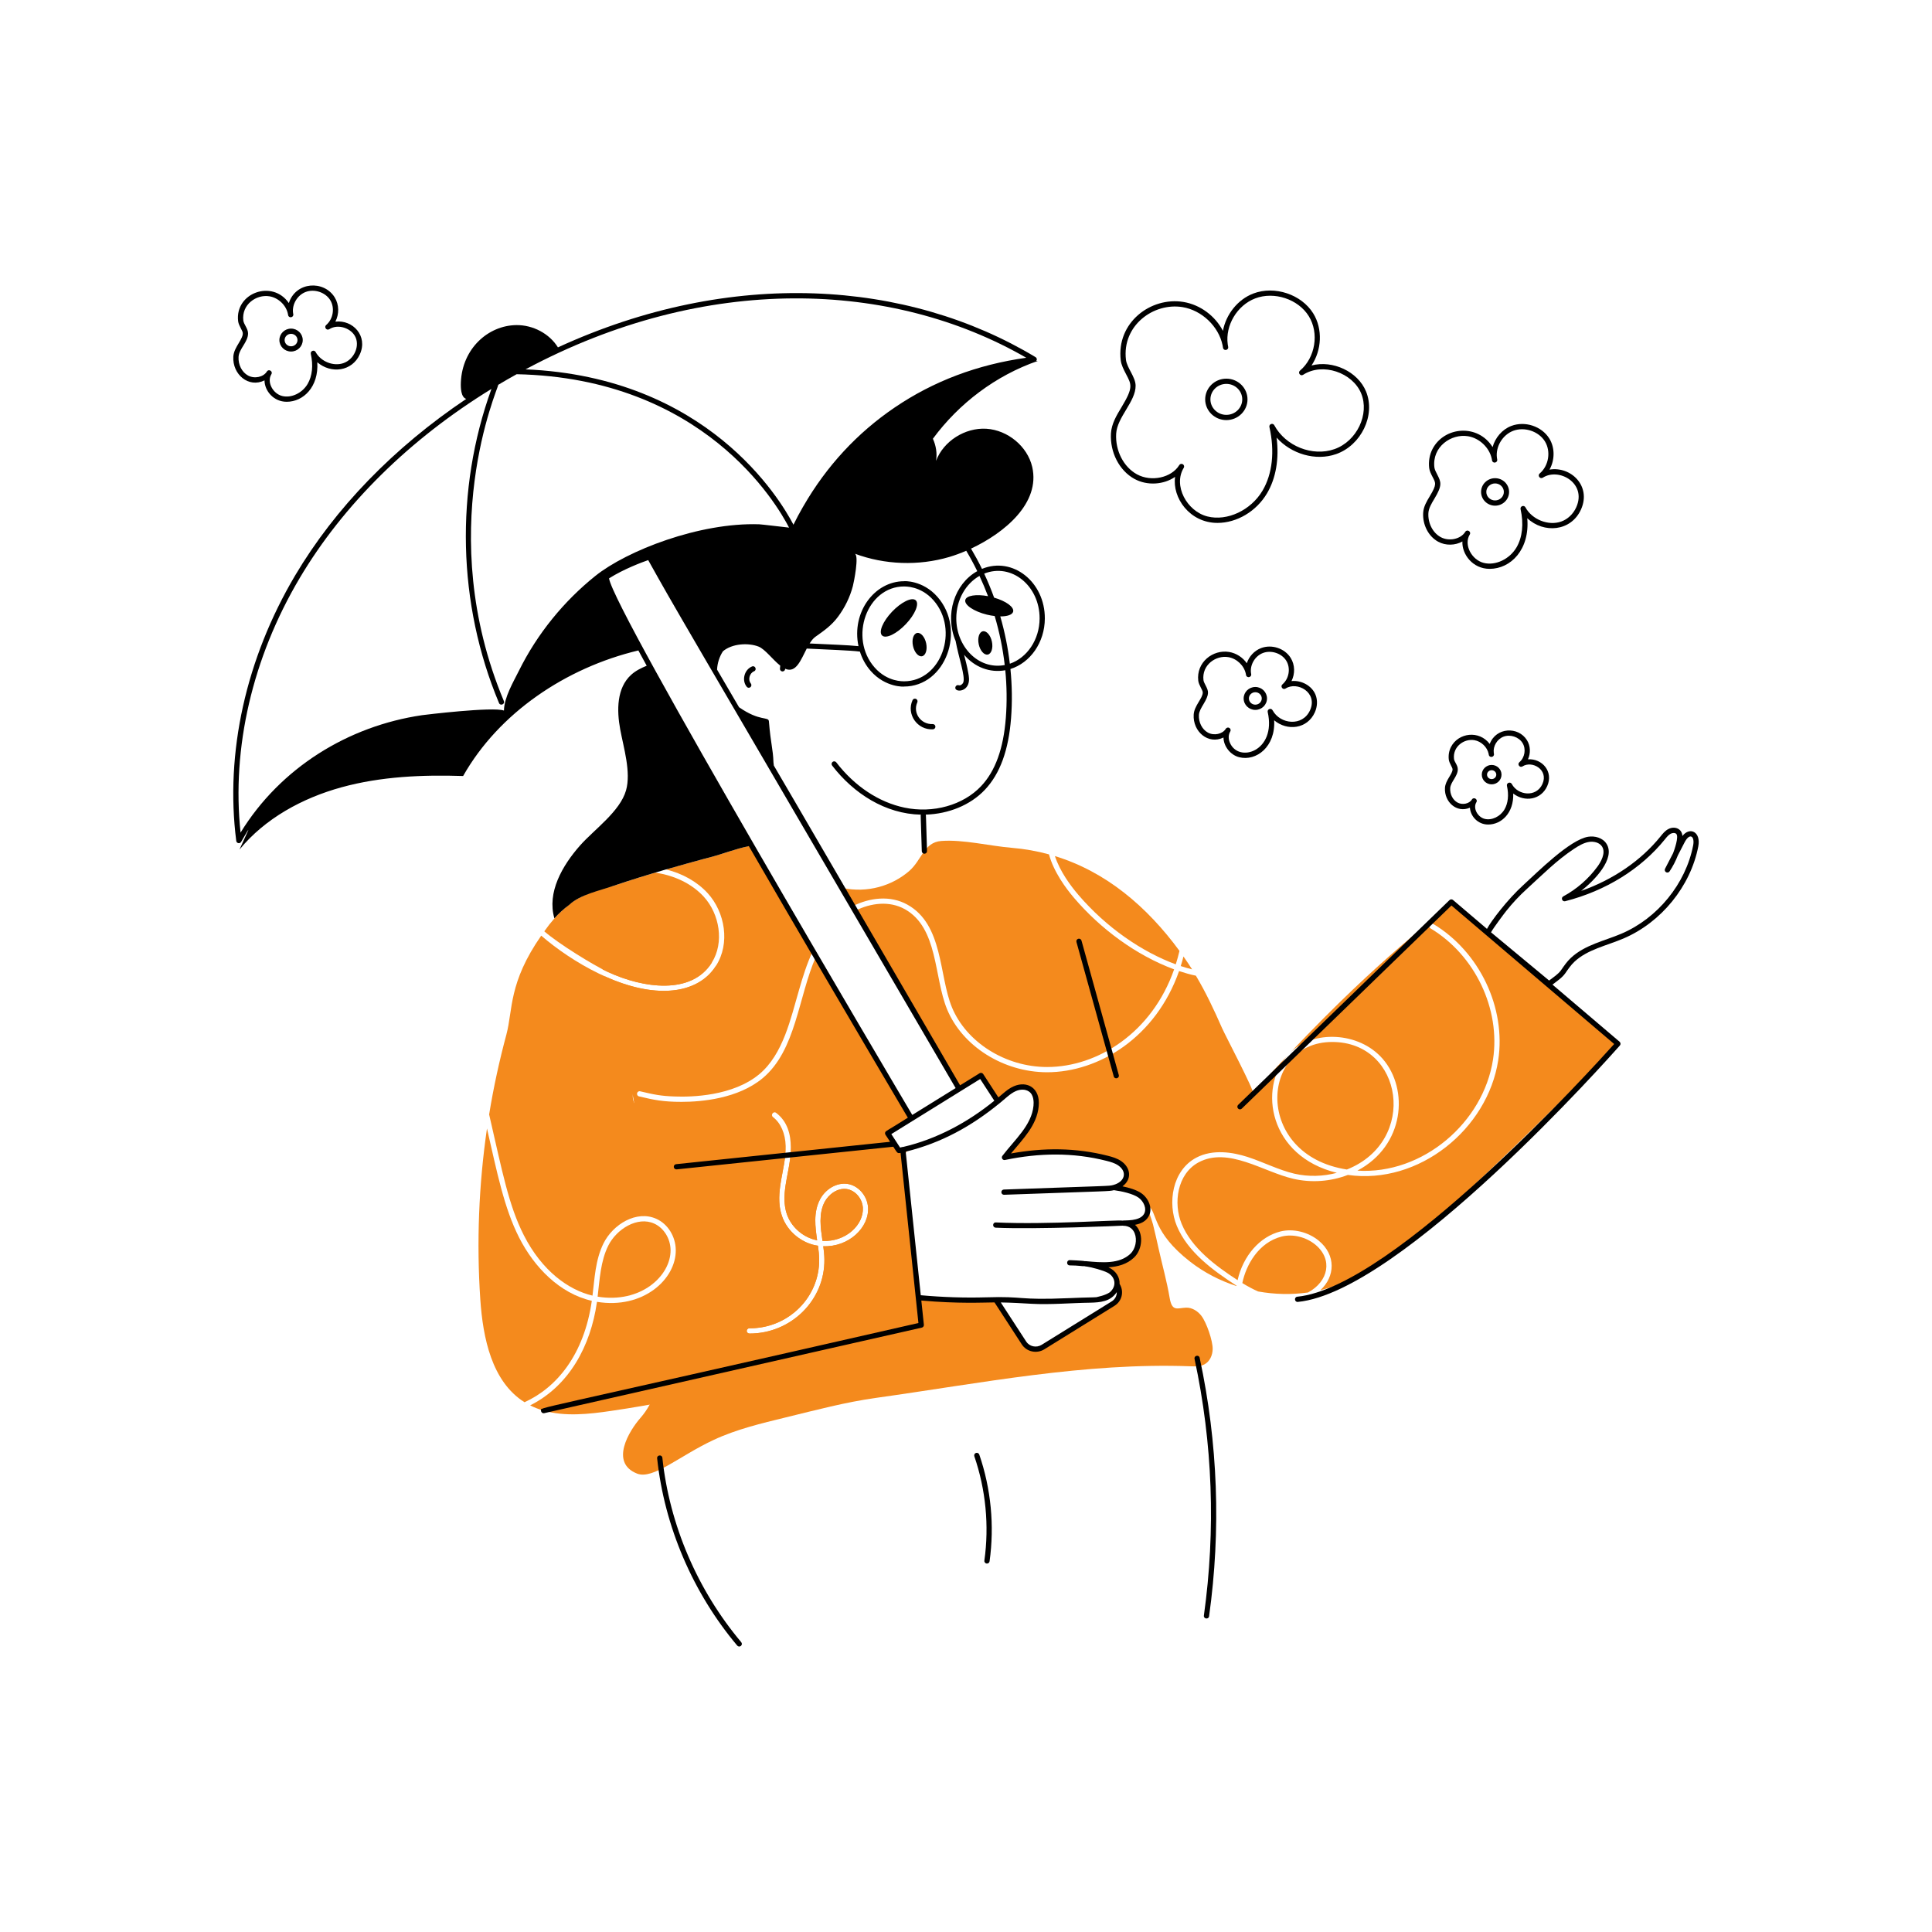 <svg xmlns="http://www.w3.org/2000/svg" xmlns:xlink="http://www.w3.org/1999/xlink" width="800" zoomAndPan="magnify" viewBox="0 0 600 600" height="800" preserveAspectRatio="xMidYMid meet" version="1.0"><path fill="#f48a1d" d="M 256.102 373.262 C 257.305 370.977 260.016 368.871 262.918 369.262 C 265.559 369.633 267.773 372.164 267.969 375.035 C 268.293 380.355 262.676 385.738 255.445 385.379 C 255.426 385.309 255.426 385.254 255.41 385.203 C 254.852 381.305 254.176 376.938 256.102 373.262 Z M 256.102 373.262 " fill-opacity="1" fill-rule="nonzero"/><path fill="#f48a1d" d="M 327.609 265.863 C 329.188 270.648 332.5 275.109 334.855 277.855 C 343.516 288 354.621 295.609 365.145 299.484 C 365.59 298.105 365.961 296.723 366.297 295.305 C 356.199 281.543 343.48 270.719 327.609 265.863 Z M 367.535 297.039 C 367.289 298.051 367.004 299.043 366.688 300.016 C 367.855 300.406 369.043 300.762 370.211 301.043 C 369.598 300.082 368.793 298.812 367.535 297.039 Z M 408.527 386.566 C 405.605 384.156 401.477 383.148 398.059 384.016 C 390.812 385.84 386.953 392.926 385.816 398.469 C 387.395 399.445 389.043 400.328 390.707 401.074 C 395.824 401.996 401.07 402.117 406.207 401.395 C 412.621 397.945 413.973 391.098 408.527 386.566 Z M 413.734 323.594 C 391.172 323.594 389.359 358.715 418.285 363.203 C 440.488 354.402 435.82 323.594 413.734 323.594 Z M 475.82 301.559 C 467.406 294.418 459.367 286.875 450.723 280.105 C 445.656 285.75 429.773 296.137 400.77 326.836 C 407.699 319.906 422.004 320.293 429.41 328.836 C 437.578 338.23 436.266 355.773 421.547 363.555 C 441.855 364.824 460.668 348.613 463.668 329.051 C 466.062 313.371 458.09 296.617 444.254 288.309 C 443.867 288.078 443.742 287.582 443.973 287.191 C 444.203 286.82 444.699 286.695 445.09 286.926 C 459.473 295.555 467.781 312.984 465.281 329.297 C 461.996 350.617 440.707 368.031 418.59 364.883 C 413.344 366.902 407.359 367.418 401.602 366.07 C 392.395 363.957 381.469 356.062 372.25 360.969 C 365.57 364.547 364.312 373.688 366.988 380.117 C 370.105 387.625 377.516 393.133 384.348 397.566 C 386.082 389.949 391.258 384.051 397.652 382.438 C 401.582 381.465 406.242 382.582 409.555 385.309 C 414.98 389.789 414.637 396.465 410.051 400.684 C 425.441 396.836 436.594 387.609 448.578 376.594 C 467.16 359.516 484.855 342.07 502.445 324.145 Z M 475.82 301.559 " fill-opacity="1" fill-rule="nonzero"/><path fill="#f48a1d" d="M 188.789 301.859 C 199.754 306.941 214.785 309.043 221.078 298.918 C 224.973 292.707 223.488 283.871 218.562 278.477 C 214.898 274.473 209.547 271.887 203.473 271 C 199.043 272.328 194.652 273.711 190.273 275.184 L 190.258 275.184 C 185.738 276.824 176.254 278.562 174.953 284.004 C 174.281 286.82 183.383 289.246 184.305 292.047 C 184.488 292.57 186.168 297.711 187.176 301.098 C 187.582 301.293 188.383 301.668 188.789 301.859 Z M 188.789 301.859 " fill-opacity="1" fill-rule="nonzero"/><path fill="#f48a1d" d="M 333.617 278.918 C 330.992 275.855 327.258 270.789 325.77 265.332 C 322.102 264.324 318.238 263.633 314.219 263.297 C 307.363 262.73 299.109 260.656 292.324 261.172 C 286.887 261.578 286.301 267.121 282.297 270.559 C 276.996 275.09 269.477 277.422 261.539 275.75 L 264.832 281.418 C 270.059 278.777 276.453 277.965 281.785 280.938 C 292.988 287.141 291.559 302.91 295.621 312.805 C 300.07 323.605 312.156 331.371 325.203 331.371 C 340.883 331.371 357.793 320.68 364.633 301.043 C 352.816 296.66 341.77 288.465 333.617 278.918 Z M 399.828 327.809 C 396.215 331.652 392.637 335.531 389.129 339.484 C 389.68 338.953 380.449 321.414 379.531 319.309 C 377.086 313.746 374.516 308.234 371.398 303.012 C 369.594 302.637 367.82 302.125 366.172 301.574 C 359 322.074 341.324 333 325.164 333 C 311.633 332.98 298.859 324.922 294.113 313.426 C 290 303.312 291.379 288.152 281.004 282.355 C 276.203 279.68 270.43 280.426 265.648 282.816 L 297.887 338.191 L 304.652 333.992 L 309.879 342.016 C 309.898 342.016 309.914 342.016 309.914 342 C 311.141 341.293 312.012 340.18 312.164 340.102 C 313.191 339.039 314.164 337.961 315.531 337.621 C 319.184 336.727 321.914 339.824 321.32 343.414 C 320.594 347.754 317.371 351.883 314.891 355.867 C 314.891 355.887 314.875 355.887 314.875 355.902 C 314.309 356.809 313.777 357.711 313.332 358.613 C 313.316 358.613 313.316 358.633 313.316 358.633 C 313.332 358.633 313.352 358.613 313.367 358.613 C 318.348 357.375 323.465 357.516 328.566 357.605 C 331.312 357.66 335.152 357.625 337.742 358.488 C 340.238 358.859 345.758 359.855 347.82 361.324 C 350.391 363.152 350.617 366.242 347.82 368.004 C 347.785 368.355 347.715 368.727 347.59 369.066 C 349.805 369.453 352.445 370.164 353.984 371.227 C 355.953 372.59 357.176 375.371 355.988 377.406 C 354.691 379.652 351.363 379.852 348.762 379.852 C 354.305 379.852 354.766 386.973 351.629 389.949 C 347.945 393.457 342.277 392.941 337.051 392.465 C 339.07 392.676 342.934 393.758 344.422 394.574 C 345.945 395.406 347.113 397.105 346.883 398.949 L 346.988 399.09 C 348.246 401.039 347.664 403.625 345.68 404.848 L 323.906 418.344 C 321.906 419.586 319.266 419.02 318.008 417.07 L 309.293 403.66 C 303.926 403.66 291.742 404.535 271.477 401.25 L 284.938 395.387 C 283.434 388.941 281.75 382.352 281.359 375.727 C 281.012 370.156 278.16 360.762 282.492 356.418 C 282.125 356.527 279.32 357.32 279.164 357.32 L 275.672 351.953 L 283.043 347.383 C 275.586 334.77 264.922 316.703 253.426 297.023 C 247.871 309.668 247.258 326.168 236.844 334.844 C 229.191 341.219 217.84 342.191 211.672 342.191 C 205.957 342.191 203.051 341.598 198.461 340.492 C 197.422 340.242 197.773 338.664 198.832 338.918 C 203.223 339.961 205.297 340.387 209.637 340.527 C 214.773 340.723 227.598 340.422 235.801 333.602 C 243.266 327.375 245.574 316.199 248.145 307.457 C 249.262 303.523 250.574 299.309 252.434 295.324 C 246.18 284.641 239.715 273.516 233.391 262.586 C 229.348 263.312 224.91 265.062 220.602 266.219 C 219.867 266.367 207.867 269.672 206.855 270.008 C 211.992 271.301 216.492 273.816 219.77 277.379 C 225.207 283.336 226.793 293.023 222.371 299.91 C 215.652 310.664 199.828 308.801 188.098 303.328 L 187.812 303.207 C 194.801 326.734 198.68 350.09 201.508 374.574 C 209.301 373.582 215.059 378.047 215.66 386 C 216.426 396.422 209.551 403.145 204.359 402.688 C 205.699 415.289 207.32 430.691 198.957 440.273 C 195.414 444.297 189.266 454.25 197.84 457.633 C 202.816 459.598 210.953 452.145 221.664 447.164 C 228.766 443.852 236.438 442.047 244.02 440.188 C 253.371 437.918 262.496 435.457 272.168 434.109 C 304.602 429.574 336.91 423.094 369.75 424.312 C 371.203 424.367 372.781 424.402 374.055 423.711 C 375.723 422.828 376.555 420.879 376.605 419.035 C 376.68 416.449 374.699 410.715 373.098 408.637 C 371.984 407.184 370.211 406.035 368.352 406.105 C 365.617 406.211 363.98 407.477 363.234 403.004 C 362.383 397.957 360.965 392.906 359.848 387.914 C 359.281 385.363 358.715 382.812 358.078 380.262 C 357.672 378.594 356.535 376.293 356.715 374.59 C 359.434 376.477 357.754 382.641 369.68 391.879 C 373.949 395.191 378.84 397.727 384.012 399.391 C 384.012 399.355 384.027 399.32 384.027 399.285 C 376.672 394.535 368.852 388.816 365.48 380.738 C 362.543 373.652 363.996 363.539 371.488 359.535 C 376.676 356.773 382.965 357.871 387.34 359.27 C 392.223 360.84 397.082 363.352 401.973 364.496 C 406.332 365.504 410.918 365.363 415.168 364.23 C 394.121 359.09 390.707 337.957 399.828 327.809 Z M 255.676 387.027 C 255.871 388.391 256.012 389.773 256.027 391.152 C 256.176 403.742 245.734 414.148 232.77 414.148 C 232.309 414.148 231.902 413.793 231.902 413.332 C 231.902 412.891 232.273 412.516 232.719 412.516 L 232.77 412.516 C 245.004 412.516 254.547 402.723 254.398 391.172 C 254.383 389.754 254.223 388.301 254.027 386.867 C 249.25 386.23 244.531 382.656 242.812 377.551 C 240.383 370.355 244.207 362.688 244 355.902 C 243.895 352.043 242.477 348.766 240.07 346.922 C 239.219 346.242 240.227 344.961 241.062 345.629 C 248.102 351.023 245.047 361.621 244.195 366.727 C 243.629 369.934 243.203 373.652 244.355 377.035 C 245.613 380.793 248.961 383.91 252.859 384.973 C 253.16 385.043 253.461 385.113 253.762 385.184 C 253.188 380.961 252.539 376.574 254.648 372.5 C 256.402 369.188 259.906 367.203 263.148 367.664 C 266.516 368.125 269.332 371.332 269.578 374.93 C 270.004 381.281 263.512 387.34 255.676 387.027 Z M 255.676 387.027 " fill-opacity="1" fill-rule="nonzero"/><path fill="#f48a1d" d="M 162.891 435.473 C 152.703 429.062 149.977 415.492 149.16 403.52 C 147.977 385.82 148.684 368.02 151.234 350.465 C 154.387 364.109 156.504 375.055 161.242 384.387 C 165.934 393.586 173.828 401.719 183.793 403.98 C 181.402 420.684 172.895 430.945 162.891 435.473 Z M 162.891 435.473 " fill-opacity="1" fill-rule="nonzero"/><path fill="#f48a1d" d="M 185.598 402.688 C 186.246 397.305 186.508 391.641 188.91 386.832 C 191.461 381.711 197.965 377.637 203.172 379.996 C 206.164 381.359 208.203 384.637 208.254 388.195 C 208.344 396.234 198.969 404.891 185.598 402.688 Z M 185.598 402.688 " fill-opacity="1" fill-rule="nonzero"/><path fill="#f48a1d" d="M 255.41 385.203 C 254.852 381.305 254.176 376.938 256.102 373.262 C 257.305 370.977 260.016 368.871 262.918 369.262 C 265.559 369.633 267.773 372.164 267.969 375.035 C 268.293 380.355 262.676 385.738 255.445 385.379 C 255.426 385.309 255.426 385.254 255.41 385.203 Z M 255.41 385.203 " fill-opacity="1" fill-rule="nonzero"/><path fill="#f48a1d" d="M 169.035 289.23 C 177.188 277.586 184.398 277.312 190.258 275.184 L 190.273 275.184 L 221.078 298.918 C 214.773 309.062 199.781 306.953 188.789 301.859 C 184.168 299.684 173.504 293.113 169.035 289.23 Z M 169.035 289.23 " fill-opacity="1" fill-rule="nonzero"/><path fill="#f48a1d" d="M 285.664 407.293 C 282.945 412.816 276.426 415.637 270.625 417.742 C 243.68 427.52 215.848 434.359 189.781 438.168 C 182.852 439.195 175.43 439.973 168.84 438.078 L 168.824 438.078 C 167.391 437.672 165.988 437.141 164.645 436.449 C 176.789 430.375 183.414 417.965 185.352 404.582 C 185.367 404.492 185.387 404.387 185.402 404.297 C 199.723 406.648 210 397.254 209.867 388.18 C 209.812 383.996 207.406 380.117 203.844 378.523 C 197.699 375.742 190.398 380.207 187.441 386.105 C 184.844 391.324 184.66 397.23 184.004 402.367 C 176.551 400.613 168.32 394.688 162.695 383.645 C 157.977 374.359 156.066 364.141 151.906 346.109 C 153.281 337.602 155.133 329.219 157.273 321.254 C 159.32 313.531 157.883 305.23 168.078 290.574 C 177.887 299.023 193.168 307.723 206.074 307.723 C 214.137 307.723 219.57 304.391 222.371 299.91 L 223.754 300.973 C 218.793 312.824 213.836 324.691 208.891 336.559 C 206.68 336.383 204.48 336.207 202.355 335.641 C 196.523 334.098 193.973 343.172 199.859 344.727 C 201.594 345.188 203.367 345.383 205.137 345.543 C 203.488 349.66 201.562 354.551 203.984 358.508 C 205.332 360.688 207.527 361.82 210.062 362.352 C 215.031 363.438 220.109 362.324 243.805 359.445 C 243.113 365.117 240.789 371.559 242.812 377.551 C 244.531 382.664 249.266 386.234 254.027 386.867 C 254.223 388.301 254.383 389.754 254.398 391.172 C 254.469 396.785 252.184 402.277 248.145 406.266 C 241.223 413.098 232.914 412.477 232.719 412.516 C 232.273 412.516 231.902 412.891 231.902 413.332 C 231.902 413.793 232.309 414.148 232.77 414.148 C 245.715 414.148 256.176 403.758 256.027 391.152 C 256.012 389.773 255.871 388.391 255.676 387.027 C 263.523 387.34 270.004 381.27 269.578 374.93 C 269.332 371.332 266.516 368.125 263.148 367.664 C 259.906 367.203 256.402 369.188 254.648 372.5 C 252.543 376.566 253.195 381.02 253.762 385.184 C 253.461 385.113 253.16 385.043 252.859 384.973 C 248.961 383.91 245.613 380.793 244.355 377.035 C 242.418 371.344 244.871 365.059 245.453 359.234 C 256.242 357.922 267.066 356.613 277.852 355.301 L 279.164 357.32 C 279.57 357.215 279.977 357.125 280.387 357 Z M 285.664 407.293 " fill-opacity="1" fill-rule="nonzero"/><path fill="#f48a1d" d="M 190.258 275.184 C 187.047 276.348 184.988 276.625 180.957 278.352 C 183.844 276.812 187 275.73 190.258 275.184 Z M 190.258 275.184 " fill-opacity="1" fill-rule="nonzero"/><path fill="#000000" d="M 234.168 208.48 C 235.156 208.082 234.566 206.574 233.559 206.973 C 232.414 207.434 231.535 208.48 231.207 209.773 C 230.883 211.047 231.145 212.363 231.914 213.293 C 232.074 213.488 232.309 213.59 232.539 213.59 C 232.723 213.59 232.906 213.527 233.059 213.402 C 233.402 213.117 233.453 212.605 233.168 212.258 C 232.73 211.727 232.586 210.949 232.781 210.176 C 232.984 209.383 233.504 208.746 234.168 208.48 Z M 234.168 208.48 " fill-opacity="1" fill-rule="nonzero"/><path fill="#000000" d="M 281.305 193.84 C 284.188 190.812 285.566 187.492 284.387 186.422 C 283.211 185.355 279.922 186.941 277.039 189.965 C 274.16 192.988 272.781 196.309 273.961 197.379 C 275.137 198.449 278.426 196.863 281.305 193.84 Z M 281.305 193.84 " fill-opacity="1" fill-rule="nonzero"/><path fill="#000000" d="M 283.535 200.602 C 283.961 202.598 285.223 204.031 286.352 203.801 C 287.48 203.57 288.051 201.766 287.625 199.77 C 287.195 197.773 285.938 196.344 284.805 196.574 C 283.676 196.805 283.105 198.609 283.535 200.602 Z M 283.535 200.602 " fill-opacity="1" fill-rule="nonzero"/><path fill="#000000" d="M 305.227 196.055 C 304.094 196.285 303.527 198.09 303.953 200.086 C 304.379 202.082 305.641 203.512 306.77 203.281 C 307.898 203.051 308.469 201.246 308.043 199.25 C 307.617 197.258 306.355 195.824 305.227 196.055 Z M 305.227 196.055 " fill-opacity="1" fill-rule="nonzero"/><path fill="#000000" d="M 284.473 217.043 C 284.062 216.859 283.578 217.039 283.398 217.449 C 281.43 221.789 284.852 226.754 289.727 226.496 C 290.176 226.477 290.523 226.094 290.5 225.645 C 290.48 225.195 290.102 224.855 289.648 224.871 C 285.945 225.023 283.41 221.363 284.879 218.121 C 285.062 217.711 284.879 217.227 284.473 217.043 Z M 284.473 217.043 " fill-opacity="1" fill-rule="nonzero"/><path fill="#000000" d="M 74.883 261.453 C 78.754 254.762 76.918 258.109 74.375 263.844 C 82.293 254.172 93.914 247.832 106.117 244.484 C 118.32 241.137 131.164 240.586 143.828 240.996 C 154.91 221.41 175.727 207.375 198.25 202 C 198.457 202.387 199.637 204.543 200.84 206.75 C 199.09 207.473 197.41 208.297 196.031 209.551 C 191.496 213.645 191.516 220.605 192.613 226.523 C 193.641 232.121 196.031 239.789 194.422 245.457 C 192.543 252.031 184.57 257.574 180.16 262.551 C 174.602 268.836 169.828 277.164 172.172 285.207 C 173.5 283.703 175.023 282.293 176.832 280.957 C 180.168 277.793 186.746 276.461 190.258 275.184 L 190.273 275.184 C 195.75 273.34 201.277 271.621 206.836 270.008 L 206.855 270.008 C 207.395 269.832 219.582 266.422 220.602 266.219 C 224.957 265.051 228.27 263.668 232.555 262.766 C 245.41 285.066 267.203 322.191 281.938 347.113 C 275.043 351.488 275.016 351.176 274.879 351.777 C 274.754 352.348 275.141 352.5 276.422 354.594 L 209.977 361.543 C 209.531 361.59 209.203 361.988 209.25 362.438 C 209.301 362.895 209.715 363.211 210.145 363.16 L 277.414 356.125 C 278.695 358.027 278.605 358.266 279.676 358.043 L 285.223 410.875 C 161.137 439.199 168.02 436.906 168.02 438.078 C 168.02 438.609 168.527 438.988 169.023 438.871 C 178.57 436.707 130.262 447.652 286.289 412.301 C 286.688 412.211 286.957 411.832 286.918 411.422 L 286.125 403.891 C 297.684 404.918 305.117 404.496 308.855 404.477 L 317.324 417.512 C 318.816 419.82 321.961 420.508 324.336 419.035 L 346.105 405.539 C 348.371 404.141 349.211 401.18 347.699 398.719 C 347.805 396.758 346.637 394.652 344.223 393.57 C 347.188 393.387 350 392.625 352.191 390.539 C 354.91 387.957 355.211 382.805 352.496 380.379 C 354.238 380.051 355.809 379.348 356.691 377.816 C 358.152 375.309 356.664 372.094 354.445 370.555 C 352.902 369.488 350.523 368.82 348.594 368.426 C 351.57 366.242 351.176 362.715 348.293 360.66 C 346.992 359.734 345.484 359.305 344.055 358.941 C 334.137 356.41 324.121 356.371 313.973 358.223 C 317.699 353.723 322.012 349.477 322.574 343.586 C 323.16 337.879 318.984 335.539 314.836 337.355 C 313.621 337.875 312.582 338.684 311.637 339.48 L 311.637 339.484 C 311.457 339.617 311.535 339.555 310.062 340.809 L 305.336 333.547 C 305.09 333.176 304.598 333.07 304.223 333.301 L 298.164 337.055 C 278.781 303.77 241.707 240.023 240.324 237.758 C 240.285 237.422 240.246 237.098 240.207 236.766 C 240.043 232.336 239.398 231.363 238.789 224.012 C 238.656 222.441 235.98 224.152 229.512 219.633 C 227.207 215.711 224.902 211.762 222.688 207.949 C 222.793 205.883 223.438 203.91 224.512 202.266 C 227.352 199.84 232.406 199.566 235.57 200.801 C 237.605 201.602 239.961 204.863 242.301 206.711 C 242.281 206.992 242.281 207.281 242.227 207.562 C 242.145 208.004 242.438 208.43 242.879 208.512 C 243.309 208.578 243.742 208.301 243.824 207.859 C 243.836 207.801 243.832 207.746 243.84 207.688 C 247.211 209.184 248.719 204.934 250.543 201.418 C 257.777 201.789 263.832 201.957 267.051 202.359 C 267.754 204.578 268.871 206.621 270.383 208.344 C 275.031 213.641 280.926 213.25 280.746 213.211 C 293.695 213.211 300.133 195.617 291.141 185.371 C 286.496 180.074 280.602 180.465 280.777 180.504 C 271.617 180.504 264.379 190.098 266.609 200.672 C 263.328 200.328 258.133 200.164 251.438 199.836 C 251.973 198.98 252.551 198.246 253.211 197.773 C 255.906 195.859 258.207 194.281 260.227 191.574 C 262.371 188.703 263.965 185.445 264.867 182.008 C 265.168 180.875 266.871 172.461 265.453 171.945 C 274.77 175.418 285.258 175.789 294.805 172.973 C 296.461 172.484 298.246 171.832 300.074 171.043 C 301.301 173.105 302.441 175.219 303.496 177.375 C 296.355 181.352 293.344 190.961 296.777 199.059 C 297.703 204.16 299.848 210.086 299.156 211.922 C 298.949 212.473 298.285 212.992 297.777 212.809 C 297.352 212.656 296.887 212.875 296.734 213.297 C 296.176 214.844 299.688 215.133 300.68 212.496 C 301.121 211.312 300.898 210.07 300.723 209.074 C 300.332 206.895 299.922 205.34 299.41 203.344 C 302.742 207.254 307.422 209.008 312.203 208.152 C 312.68 213.078 312.75 218.027 312.371 222.926 C 311.625 232.523 309.109 239.465 304.68 244.156 C 299.105 250.062 289.758 252.676 280.887 250.812 C 272.906 249.141 265.391 244.148 259.715 236.758 C 259.441 236.402 258.934 236.336 258.578 236.605 C 258.219 236.879 258.152 237.391 258.426 237.75 C 265.109 246.453 274.977 252.777 285.992 253 C 285.863 253.312 285.941 252.793 286.27 264.348 C 286.281 264.789 286.645 265.137 287.082 265.137 C 287.09 265.137 287.098 265.137 287.105 265.137 C 287.555 265.121 287.906 264.746 287.895 264.297 C 287.516 252.664 287.609 253.27 287.488 252.988 C 294.594 252.773 301.367 250.039 305.863 245.273 C 310.562 240.301 313.219 233.035 313.992 223.055 C 314.387 217.98 314.309 212.859 313.801 207.766 C 319.926 205.852 324.453 199.559 324.484 192.078 C 324.531 180.754 314.531 172.746 304.961 176.672 C 303.914 174.527 302.781 172.43 301.566 170.375 C 311.984 165.5 323.164 156.219 320.559 144.984 C 319.074 138.625 312.996 133.578 306.336 133.152 C 299.676 132.746 292.996 137.016 290.695 143.125 C 291.086 140.805 290.695 138.414 289.719 136.254 C 297.816 125.27 309.242 116.609 322.297 112.09 C 322.133 112.082 321.973 112.078 321.809 112.07 C 321.875 111.98 321.949 111.898 321.973 111.789 C 322.051 111.449 321.898 111.098 321.602 110.914 C 281.832 86.961 227.215 83.066 173.27 107.879 C 170.633 103.609 165.52 100.91 160.383 100.961 C 151.598 101.051 143.57 108.25 143.125 118.727 C 143.051 120.465 143.137 123.383 144.797 123.883 C 122.359 138.953 104.09 157.758 91.652 178.723 C 76.363 204.531 69.867 233.809 73.371 261.148 C 73.469 261.914 74.492 262.129 74.883 261.453 Z M 280.777 182.129 C 280.961 182.172 285.871 181.836 289.918 186.441 C 297.949 195.59 292.367 211.586 280.746 211.586 C 280.562 211.543 275.652 211.883 271.605 207.273 C 263.535 198.082 269.23 182.129 280.777 182.129 Z M 296.984 191.973 C 297.008 186.223 299.941 181.258 304.184 178.852 C 305.145 180.918 306.039 183.016 306.844 185.148 C 303.203 184.465 300.145 184.922 299.785 186.309 C 299.395 187.832 302.402 189.883 306.508 190.887 C 307.336 191.094 308.137 191.223 308.906 191.312 C 310.387 196.293 311.434 201.395 312.027 206.535 C 303.812 208.086 296.949 200.758 296.984 191.973 Z M 322.859 192.07 C 322.832 198.707 318.93 204.312 313.613 206.125 C 313.027 201.168 312.039 196.246 310.645 191.43 C 312.816 191.441 314.395 190.922 314.645 189.953 C 315.008 188.531 312.406 186.664 308.73 185.602 C 307.812 183.07 306.785 180.582 305.648 178.145 C 314.105 174.746 322.898 181.93 322.859 192.07 Z M 345.25 404.156 L 323.48 417.652 C 321.855 418.656 319.707 418.199 318.691 416.625 L 310.805 404.488 C 314.164 404.535 317.031 404.715 320.281 404.898 C 326.238 405.238 332.641 404.633 338.523 404.562 C 341.727 404.484 344.883 404.223 346.828 401.277 C 346.848 402.539 346.203 403.566 345.25 404.156 Z M 315.48 338.848 C 316.773 338.281 318.383 338.184 319.555 338.988 C 321.125 340.043 321.059 342.438 320.957 343.426 C 320.383 349.445 315.176 353.891 311.305 358.953 C 310.84 359.559 311.398 360.402 312.117 360.242 C 322.707 358.031 333.223 357.855 343.656 360.52 C 344.938 360.844 346.277 361.223 347.348 361.988 C 350.141 363.969 349.352 367.035 345.73 368.012 C 344.18 368.398 345.398 368.195 311.762 369.422 C 311.312 369.438 310.965 369.812 310.98 370.262 C 310.996 370.703 311.355 371.047 311.793 371.047 C 311.801 371.047 311.812 371.047 311.82 371.047 C 345.223 369.828 344.156 370.031 345.949 369.621 C 348.41 369.941 351.824 370.723 353.523 371.895 C 355.152 373.023 356.246 375.344 355.285 377.004 C 353.922 379.363 349.371 378.91 348.598 379.074 C 347.039 378.781 325.516 380.383 309.281 379.641 C 308.781 379.602 308.453 379.969 308.43 380.414 C 308.41 380.863 308.758 381.242 309.203 381.266 C 321.742 381.844 348.449 380.676 348.629 380.641 C 348.672 380.648 348.715 380.664 348.762 380.664 C 350.98 380.664 351.957 381.949 352.387 383.023 C 353.211 385.094 352.633 387.875 351.07 389.359 C 347.648 392.617 342.297 392.129 337.125 391.656 C 337.055 391.648 336.992 391.664 336.926 391.676 C 336.309 391.477 331.836 391.332 332.215 391.348 C 331.141 391.348 331.137 392.973 332.211 392.977 C 335.047 392.988 336.285 393.309 336.809 393.223 C 336.859 393.242 336.91 393.27 336.969 393.273 C 338.926 393.48 342.688 394.551 344.031 395.285 C 346.434 396.598 346.859 399.426 344.672 401.324 C 343.195 402.332 341.008 402.707 340.469 402.855 C 338.797 402.973 338.586 402.867 332.02 403.148 C 315.609 403.852 318.617 402.504 306.172 402.898 C 299.516 403.086 292.715 402.859 285.953 402.246 L 281.273 357.668 C 292.336 354.938 301.668 349.789 310.414 342.633 L 310.418 342.637 C 311.988 341.391 313.715 339.605 315.48 338.848 Z M 304.406 335.102 L 308.793 341.84 C 300.68 348.457 290.969 353.75 280.527 356.18 C 280.293 356.164 280.105 356.25 279.531 356.391 L 276.809 352.207 C 276.988 352.094 305.047 334.703 304.406 335.102 Z M 296.781 337.914 C 296.602 338.023 282.418 346.812 283.32 346.254 C 278.094 337.414 190.492 189.512 189.145 179.613 C 193.77 176.688 199.438 174.594 201.305 173.945 C 210.434 190.289 206.562 183.395 296.781 337.914 Z M 318.719 111.105 C 303.508 113.238 289.898 118.379 277.891 126.527 C 266.234 134.426 256.672 144.766 249.516 157.18 C 249.445 157.273 249.34 157.43 249.32 157.508 C 248.32 159.219 247.352 161.051 246.414 162.953 C 242.227 154.906 219.555 117.074 163.207 114.703 C 219.223 84.738 277.098 87.102 318.719 111.105 Z M 93.055 179.555 C 106.621 156.684 127.207 136.395 152.621 120.785 C 141.27 152.121 142.09 187.566 154.973 218.332 C 155.391 219.324 156.891 218.699 156.477 217.707 C 134.539 165.336 154.742 120.539 154.742 119.5 C 156.633 118.367 158.539 117.277 160.453 116.215 C 218.363 117.438 241.176 156.32 245.051 163.855 C 242.668 163.594 236.527 162.852 235.793 162.824 C 217.211 162.195 194.664 171.023 184.895 178.855 C 175.156 186.668 166.871 196.762 161.133 208.355 C 159.387 211.867 156.594 216.527 156.504 220.668 C 152.98 219.422 131.805 222.004 131.117 222.102 C 108.168 225.453 87.09 238.414 74.707 258.578 C 71.91 232.273 78.387 204.309 93.055 179.555 Z M 93.055 179.555 " fill-opacity="1" fill-rule="nonzero"/><path fill="#000000" d="M 230.102 511.148 C 230.445 510.859 230.488 510.344 230.199 510 C 216.602 493.855 207.902 473.516 205.703 452.727 C 205.586 451.648 203.973 451.832 204.082 452.895 C 206.32 474.004 215.152 494.656 228.953 511.051 C 229.246 511.395 229.762 511.434 230.102 511.148 Z M 230.102 511.148 " fill-opacity="1" fill-rule="nonzero"/><path fill="#000000" d="M 375.492 501.945 C 379.23 475.148 378.246 448.141 372.566 421.68 C 372.34 420.621 370.754 420.969 370.977 422.02 C 376.613 448.297 377.59 475.109 373.879 501.719 C 373.73 502.785 375.344 503.012 375.492 501.945 Z M 375.492 501.945 " fill-opacity="1" fill-rule="nonzero"/><path fill="#000000" d="M 306.516 485.578 C 306.914 485.578 307.262 485.285 307.32 484.879 C 308.871 473.797 307.766 462.336 304.125 451.73 C 303.977 451.305 303.516 451.082 303.09 451.227 C 302.668 451.371 302.441 451.836 302.586 452.258 C 306.145 462.625 307.223 473.824 305.707 484.652 C 305.637 485.141 306.016 485.578 306.516 485.578 Z M 306.516 485.578 " fill-opacity="1" fill-rule="nonzero"/><path fill="#000000" d="M 473.094 274.852 C 468.133 279.363 463.145 285.949 461.793 288.473 L 451.25 279.496 C 450.934 279.223 450.457 279.238 450.156 279.531 L 384.52 343.125 C 384.195 343.438 384.188 343.953 384.5 344.273 C 384.816 344.598 385.328 344.605 385.648 344.293 L 450.758 281.215 C 451.5 281.848 463.543 292.098 462.941 291.582 L 501.293 324.227 C 494.789 331.492 432.918 399.758 402.902 402.703 C 401.84 402.809 401.988 404.422 403.062 404.32 C 435.242 401.164 500.309 327.809 503.066 324.688 C 503.367 324.344 503.324 323.82 502.98 323.527 L 482.129 305.777 C 483.582 304.672 485.137 303.641 486.105 302.262 C 487.035 300.93 487.852 299.703 488.969 298.66 C 493.02 294.875 498.844 293.73 504.16 291.469 C 515.902 286.477 525.031 275.25 527.418 262.867 C 528.301 258.27 524.742 256.695 522.492 259.625 C 522.332 257.27 520.008 256.461 518.086 257.488 C 517.094 258.012 516.395 258.883 515.691 259.758 C 509.629 267.273 501.008 273.164 491.039 276.68 C 495.098 273.496 501.793 266.637 498.926 262.062 C 497.711 260.121 495.211 259.555 493.254 259.855 C 487.566 260.734 477.48 270.859 473.094 274.852 Z M 493.504 261.465 C 494.926 261.242 496.727 261.613 497.547 262.926 C 498.832 264.977 496.984 267.93 496.125 269.102 C 493.344 272.918 489.668 276.125 485.496 278.375 C 484.648 278.836 485.18 280.125 486.086 279.879 C 498.648 276.668 509.613 269.883 517.047 260.672 C 517.613 259.961 518.152 259.293 518.852 258.922 C 519.402 258.629 520.23 258.57 520.605 258.996 C 521.406 259.895 520.027 263.844 519.598 264.957 L 517.094 269.797 C 516.898 270.18 517.035 270.652 517.406 270.871 C 517.77 271.086 518.254 270.98 518.496 270.621 C 519.531 269.062 520.402 267.379 521.082 265.629 L 523.148 261.629 C 524.773 258.492 526.375 259.676 525.82 262.559 C 523.531 274.426 514.781 285.184 503.523 289.973 C 498.277 292.203 492.188 293.426 487.859 297.473 C 486.609 298.637 485.777 299.891 484.777 301.328 C 483.938 302.52 482.379 303.531 481.09 304.512 C 481.617 304.949 473.594 298.289 463.047 289.535 C 463.832 288.121 466.98 283.902 467.797 282.879 C 469.73 280.449 471.879 278.156 474.188 276.059 C 479.066 271.617 483.402 267.207 488.805 263.629 C 490.18 262.723 491.789 261.73 493.504 261.465 Z M 493.504 261.465 " fill-opacity="1" fill-rule="nonzero"/><path fill="#000000" d="M 345.883 334.285 C 346.172 335.328 347.738 334.879 347.449 333.852 L 335.867 292.109 C 335.746 291.676 335.301 291.422 334.863 291.543 C 334.434 291.664 334.18 292.109 334.301 292.543 Z M 345.883 334.285 " fill-opacity="1" fill-rule="nonzero"/><path fill="#000000" d="M 345.016 134.598 C 344.68 140.473 347.605 146.148 352.305 148.727 C 356.324 150.93 361.449 150.516 364.934 148.098 C 364.012 154.582 369.457 162.395 378.098 162.395 C 384.047 162.395 390.137 158.879 393.496 153.188 C 396.273 148.492 397.289 142.449 396.457 135.898 C 400.984 140.984 408.594 143.262 414.965 141.016 C 422.668 138.305 427.285 129.023 424.234 121.574 C 421.695 115.371 413.875 111.77 407.305 113.5 C 410.473 108.773 410.844 102.184 407.84 97.332 C 404.172 91.41 395.836 88.641 389.234 91.152 C 384.328 93.027 380.734 97.688 379.793 102.746 C 377.391 98.141 372.797 94.645 367.52 93.773 C 357.375 92.105 346.652 100.199 348.059 111.922 C 348.227 113.332 348.969 114.77 349.688 116.156 C 351.359 119.398 352.074 120.207 348.332 126.398 C 346.785 128.957 345.188 131.602 345.016 134.598 Z M 352.676 119.758 C 352.656 117.086 349.98 114.254 349.676 111.73 C 348.398 101.121 358.238 93.891 367.258 95.379 C 373.27 96.371 378.477 101.387 379.68 107.215 C 379.719 107.492 379.77 107.766 379.824 108.043 C 380.039 109.07 381.574 108.789 381.426 107.762 C 381.387 107.477 381.336 107.199 381.281 106.918 C 380.488 101.086 384.18 94.824 389.812 92.676 C 395.711 90.422 403.18 92.895 406.457 98.188 C 409.723 103.465 408.5 111.047 403.73 115.094 C 402.961 115.75 403.852 116.949 404.699 116.398 C 410.766 112.461 420.086 115.734 422.73 122.191 C 425.375 128.648 421.371 137.035 414.426 139.48 C 407.602 141.883 399.227 138.551 395.742 132.062 C 395.297 131.234 394.027 131.703 394.23 132.625 C 395.926 140.156 395.164 147.164 392.098 152.359 C 388.484 158.477 381.133 161.926 375.004 160.395 C 368.559 158.781 364.281 150.766 367.617 145.297 C 367.949 144.746 367.547 144.059 366.922 144.059 C 366.648 144.059 366.383 144.195 366.23 144.445 C 363.809 148.387 357.543 149.742 353.086 147.301 C 348.93 145.02 346.336 139.953 346.637 134.691 C 346.938 129.492 352.715 124.746 352.676 119.758 Z M 352.676 119.758 " fill-opacity="1" fill-rule="nonzero"/><path fill="#000000" d="M 380.852 130.465 C 384.473 130.465 387.422 127.578 387.422 124.031 C 387.422 120.48 384.473 117.594 380.852 117.594 C 377.23 117.594 374.281 120.48 374.281 124.031 C 374.281 127.578 377.23 130.465 380.852 130.465 Z M 380.852 119.219 C 383.578 119.219 385.793 121.379 385.793 124.031 C 385.793 126.68 383.578 128.84 380.852 128.84 C 378.125 128.84 375.906 126.68 375.906 124.031 C 375.906 121.379 378.125 119.219 380.852 119.219 Z M 380.852 119.219 " fill-opacity="1" fill-rule="nonzero"/><path fill="#000000" d="M 441.977 159.25 C 441.762 162.977 443.625 166.586 446.617 168.223 C 448.984 169.523 451.949 169.402 454.16 168.16 C 453.98 172.145 457.367 176.664 462.617 176.664 C 469.152 176.664 475.148 170.707 474.309 160.934 C 479.375 165.723 487.902 165.117 491.004 158.199 C 494.266 150.926 487.832 144.727 481.215 145.844 C 482.859 142.906 482.941 139.074 481.164 136.199 C 478.797 132.379 473.617 130.656 469.352 132.277 C 466.492 133.367 464.34 135.949 463.539 138.848 C 458.988 131.551 448.559 132.414 444.891 139.41 C 443.969 141.176 443.598 143.293 443.848 145.371 C 443.961 146.293 444.426 147.199 444.879 148.078 C 445.871 149.992 446.289 150.371 444.059 154.066 C 443.09 155.672 442.086 157.332 441.977 159.25 Z M 446.328 147.332 C 445.941 146.582 445.539 145.809 445.465 145.176 C 444.688 138.785 450.66 134.617 455.906 135.477 C 459.477 136.066 462.566 139.035 463.281 142.492 C 463.309 142.668 463.34 142.84 463.375 143.012 C 463.586 144.043 465.121 143.762 464.977 142.73 C 464.949 142.555 464.918 142.379 464.887 142.203 C 464.422 138.762 466.602 135.066 469.93 133.797 C 473.422 132.469 477.84 133.926 479.777 137.059 C 481.707 140.176 480.984 144.656 478.168 147.043 C 477.395 147.699 478.297 148.895 479.137 148.348 C 484.113 145.125 492.871 150.062 489.52 157.535 C 488.574 159.641 486.867 161.258 484.84 161.973 C 480.863 163.375 475.777 161.355 473.738 157.559 C 473.293 156.734 472.023 157.203 472.227 158.125 C 473.25 162.676 472.797 166.898 470.953 170.023 C 468.801 173.664 464.438 175.723 460.797 174.816 C 457.027 173.875 454.512 169.176 456.445 166.004 C 457 165.09 455.617 164.25 455.059 165.156 C 453.652 167.445 450 168.227 447.398 166.797 C 444.949 165.453 443.422 162.457 443.598 159.344 C 443.688 157.828 444.582 156.344 445.449 154.91 C 447.988 150.707 447.57 149.746 446.328 147.332 Z M 446.328 147.332 " fill-opacity="1" fill-rule="nonzero"/><path fill="#000000" d="M 464.312 157.043 C 466.711 157.043 468.66 155.129 468.66 152.773 C 468.66 150.422 466.711 148.504 464.312 148.504 C 461.91 148.504 459.961 150.422 459.961 152.773 C 459.961 155.129 461.91 157.043 464.312 157.043 Z M 464.312 150.133 C 465.812 150.133 467.035 151.316 467.035 152.773 C 467.035 154.23 465.812 155.414 464.312 155.414 C 462.809 155.414 461.586 154.23 461.586 152.773 C 461.586 151.316 462.809 150.133 464.312 150.133 Z M 464.312 150.133 " fill-opacity="1" fill-rule="nonzero"/><path fill="#000000" d="M 370.711 221.938 C 370.402 227.219 375.23 231.344 379.961 229.043 C 380.008 231.754 382.086 234.473 384.855 235.164 C 390.156 236.492 396.168 231.914 395.699 223.691 C 399.766 227.117 406.008 226.406 408.332 221.23 C 409.148 219.414 409.223 217.402 408.531 215.719 C 407.395 212.938 404.148 211.191 401.086 211.516 C 402.207 209.281 402.188 206.504 400.844 204.336 C 398.996 201.352 394.957 200.008 391.633 201.273 C 389.504 202.086 387.898 203.887 387.207 205.973 C 385.938 204.168 383.953 202.844 381.719 202.473 C 376.672 201.637 371.449 205.691 372.133 211.43 C 372.301 212.793 373.52 214.273 373.527 215.043 C 373.539 216.887 370.867 219.145 370.711 221.938 Z M 373.711 218.75 C 375.688 215.48 375.355 214.684 374.383 212.805 C 374.098 212.25 373.801 211.68 373.75 211.234 C 373.184 206.52 377.586 203.434 381.457 204.078 C 384.086 204.512 386.363 206.699 386.898 209.246 C 386.918 209.379 386.941 209.516 386.973 209.652 C 387.184 210.672 388.719 210.402 388.57 209.371 C 388.555 209.238 388.531 209.102 388.504 208.969 C 388.164 206.441 389.766 203.727 392.211 202.793 C 394.789 201.812 398.035 202.887 399.461 205.191 C 400.875 207.48 400.344 210.77 398.277 212.527 C 397.504 213.18 398.398 214.379 399.246 213.828 C 402.852 211.496 409.324 215.051 406.848 220.566 C 404.523 225.742 397.555 224.945 395.207 220.574 C 394.766 219.746 393.492 220.215 393.699 221.137 C 396.445 233.355 384.59 237.082 381.93 230.598 C 381.43 229.387 381.48 228.141 382.066 227.184 C 382.297 226.801 382.18 226.301 381.793 226.066 C 381.418 225.832 380.914 225.945 380.676 226.332 C 379.66 227.992 377.008 228.547 375.121 227.512 C 373.32 226.523 372.203 224.324 372.332 222.031 C 372.398 220.926 373.066 219.82 373.711 218.75 Z M 373.711 218.75 " fill-opacity="1" fill-rule="nonzero"/><path fill="#000000" d="M 389.852 220.469 C 391.852 220.469 393.477 218.871 393.477 216.906 C 393.477 214.945 391.852 213.348 389.852 213.348 C 387.852 213.348 386.227 214.945 386.227 216.906 C 386.227 218.871 387.852 220.469 389.852 220.469 Z M 389.852 214.973 C 390.953 214.973 391.852 215.84 391.852 216.906 C 391.852 217.973 390.953 218.84 389.852 218.84 C 388.75 218.84 387.852 217.973 387.852 216.906 C 387.852 215.84 388.75 214.973 389.852 214.973 Z M 389.852 214.973 " fill-opacity="1" fill-rule="nonzero"/><path fill="#000000" d="M 72.461 110.754 C 72.145 116.297 77.234 120.578 82.145 118.129 C 82.168 121.359 84.938 124.777 89.043 124.777 C 94.176 124.777 99.02 120.188 98.539 112.504 C 102.816 116.176 109.352 115.383 111.773 109.996 C 114.305 104.355 109.605 99.25 104.156 99.887 C 105.355 97.547 105.348 94.625 103.938 92.344 C 100.609 86.969 91.863 87.414 89.703 94.121 C 84.59 86.688 72.902 90.977 73.953 99.746 C 74.043 100.508 74.426 101.242 74.789 101.953 C 75.543 103.41 75.891 103.66 74.141 106.555 C 73.398 107.789 72.551 109.188 72.461 110.754 Z M 75.566 99.551 C 74.973 94.594 79.594 91.348 83.68 92.02 C 86.449 92.477 88.848 94.777 89.406 97.453 C 89.43 97.598 89.453 97.738 89.484 97.883 C 89.699 98.914 91.23 98.629 91.086 97.602 C 91.066 97.461 91.043 97.32 91.012 97.18 C 90.656 94.516 92.344 91.656 94.922 90.676 C 97.625 89.641 101.051 90.773 102.551 93.199 C 104.043 95.609 103.484 99.078 101.305 100.926 C 100.531 101.586 101.434 102.781 102.273 102.23 C 105.004 100.461 109.273 101.934 110.477 104.871 C 111.676 107.801 109.84 111.652 106.664 112.77 C 103.566 113.863 99.617 112.289 98.035 109.34 C 97.59 108.512 96.32 108.984 96.523 109.902 C 97.328 113.48 96.977 116.797 95.531 119.246 C 93.855 122.082 90.469 123.691 87.637 122.98 C 84.777 122.266 82.781 118.676 84.277 116.223 C 84.832 115.305 83.449 114.469 82.891 115.371 C 81.816 117.121 79.02 117.715 77.023 116.621 C 75.129 115.582 73.945 113.262 74.086 110.844 C 74.234 108.301 77.059 106.223 77.035 103.52 C 77.027 102.047 75.711 100.73 75.566 99.551 Z M 75.566 99.551 " fill-opacity="1" fill-rule="nonzero"/><path fill="#000000" d="M 90.391 109.172 C 92.391 109.172 94.02 107.574 94.02 105.613 C 94.02 103.648 92.391 102.051 90.391 102.051 C 88.395 102.051 86.766 103.648 86.766 105.613 C 86.766 107.574 88.395 109.172 90.391 109.172 Z M 90.391 103.676 C 91.496 103.676 92.391 104.543 92.391 105.613 C 92.391 106.68 91.496 107.547 90.391 107.547 C 89.289 107.547 88.391 106.68 88.391 105.613 C 88.391 104.543 89.289 103.676 90.391 103.676 Z M 90.391 103.676 " fill-opacity="1" fill-rule="nonzero"/><path fill="#000000" d="M 448.746 244.676 C 448.492 249.078 452.43 252.609 456.5 250.832 C 456.652 253.445 458.91 256.066 462.168 256.066 C 466.266 256.066 470.156 252.496 469.945 246.441 C 473.488 249.191 478.582 248.41 480.496 244.145 C 482.512 239.652 478.965 235.527 474.527 235.809 C 475.383 233.934 475.324 231.664 474.219 229.879 C 471.531 225.543 464.613 225.812 462.645 231.039 C 459.379 226.707 452.941 227.535 450.633 231.938 C 450.02 233.113 449.773 234.52 449.938 235.902 C 450.078 237.035 451.102 238.34 451.105 238.914 C 451.117 240.395 448.883 242.312 448.746 244.676 Z M 452.73 238.902 C 452.723 237.613 451.664 236.637 451.555 235.707 C 451.094 231.887 454.668 229.332 457.852 229.863 C 460.004 230.219 461.863 232.004 462.301 234.082 C 462.316 234.195 462.34 234.312 462.363 234.426 C 462.578 235.453 464.109 235.176 463.961 234.145 C 463.949 234.031 463.93 233.918 463.906 233.805 C 463.629 231.75 464.938 229.539 466.93 228.781 C 469.012 227.984 471.672 228.855 472.832 230.734 C 473.988 232.598 473.555 235.273 471.871 236.703 C 471.098 237.359 471.996 238.559 472.84 238.008 C 475.746 236.121 481.027 238.988 479.012 243.48 C 477.117 247.703 471.43 247.062 469.504 243.477 C 469.062 242.656 467.789 243.117 467.992 244.043 C 468.629 246.863 468.352 249.473 467.215 251.395 C 465.914 253.602 463.285 254.855 461.082 254.309 C 458.914 253.766 457.359 251.012 458.5 249.145 C 459.055 248.223 457.672 247.379 457.109 248.297 C 456.293 249.625 454.16 250.07 452.633 249.234 C 451.172 248.434 450.262 246.641 450.371 244.77 C 450.48 242.863 452.746 241.066 452.73 238.902 Z M 452.73 238.902 " fill-opacity="1" fill-rule="nonzero"/><path fill="#000000" d="M 463.246 243.586 C 464.938 243.586 466.309 242.234 466.309 240.574 C 466.309 238.914 464.938 237.562 463.246 237.562 C 461.559 237.562 460.184 238.914 460.184 240.574 C 460.184 242.234 461.559 243.586 463.246 243.586 Z M 463.246 239.191 C 464.039 239.191 464.684 239.812 464.684 240.574 C 464.684 241.336 464.039 241.957 463.246 241.957 C 462.453 241.957 461.812 241.336 461.812 240.574 C 461.812 239.812 462.453 239.191 463.246 239.191 Z M 463.246 239.191 " fill-opacity="1" fill-rule="nonzero"/></svg>